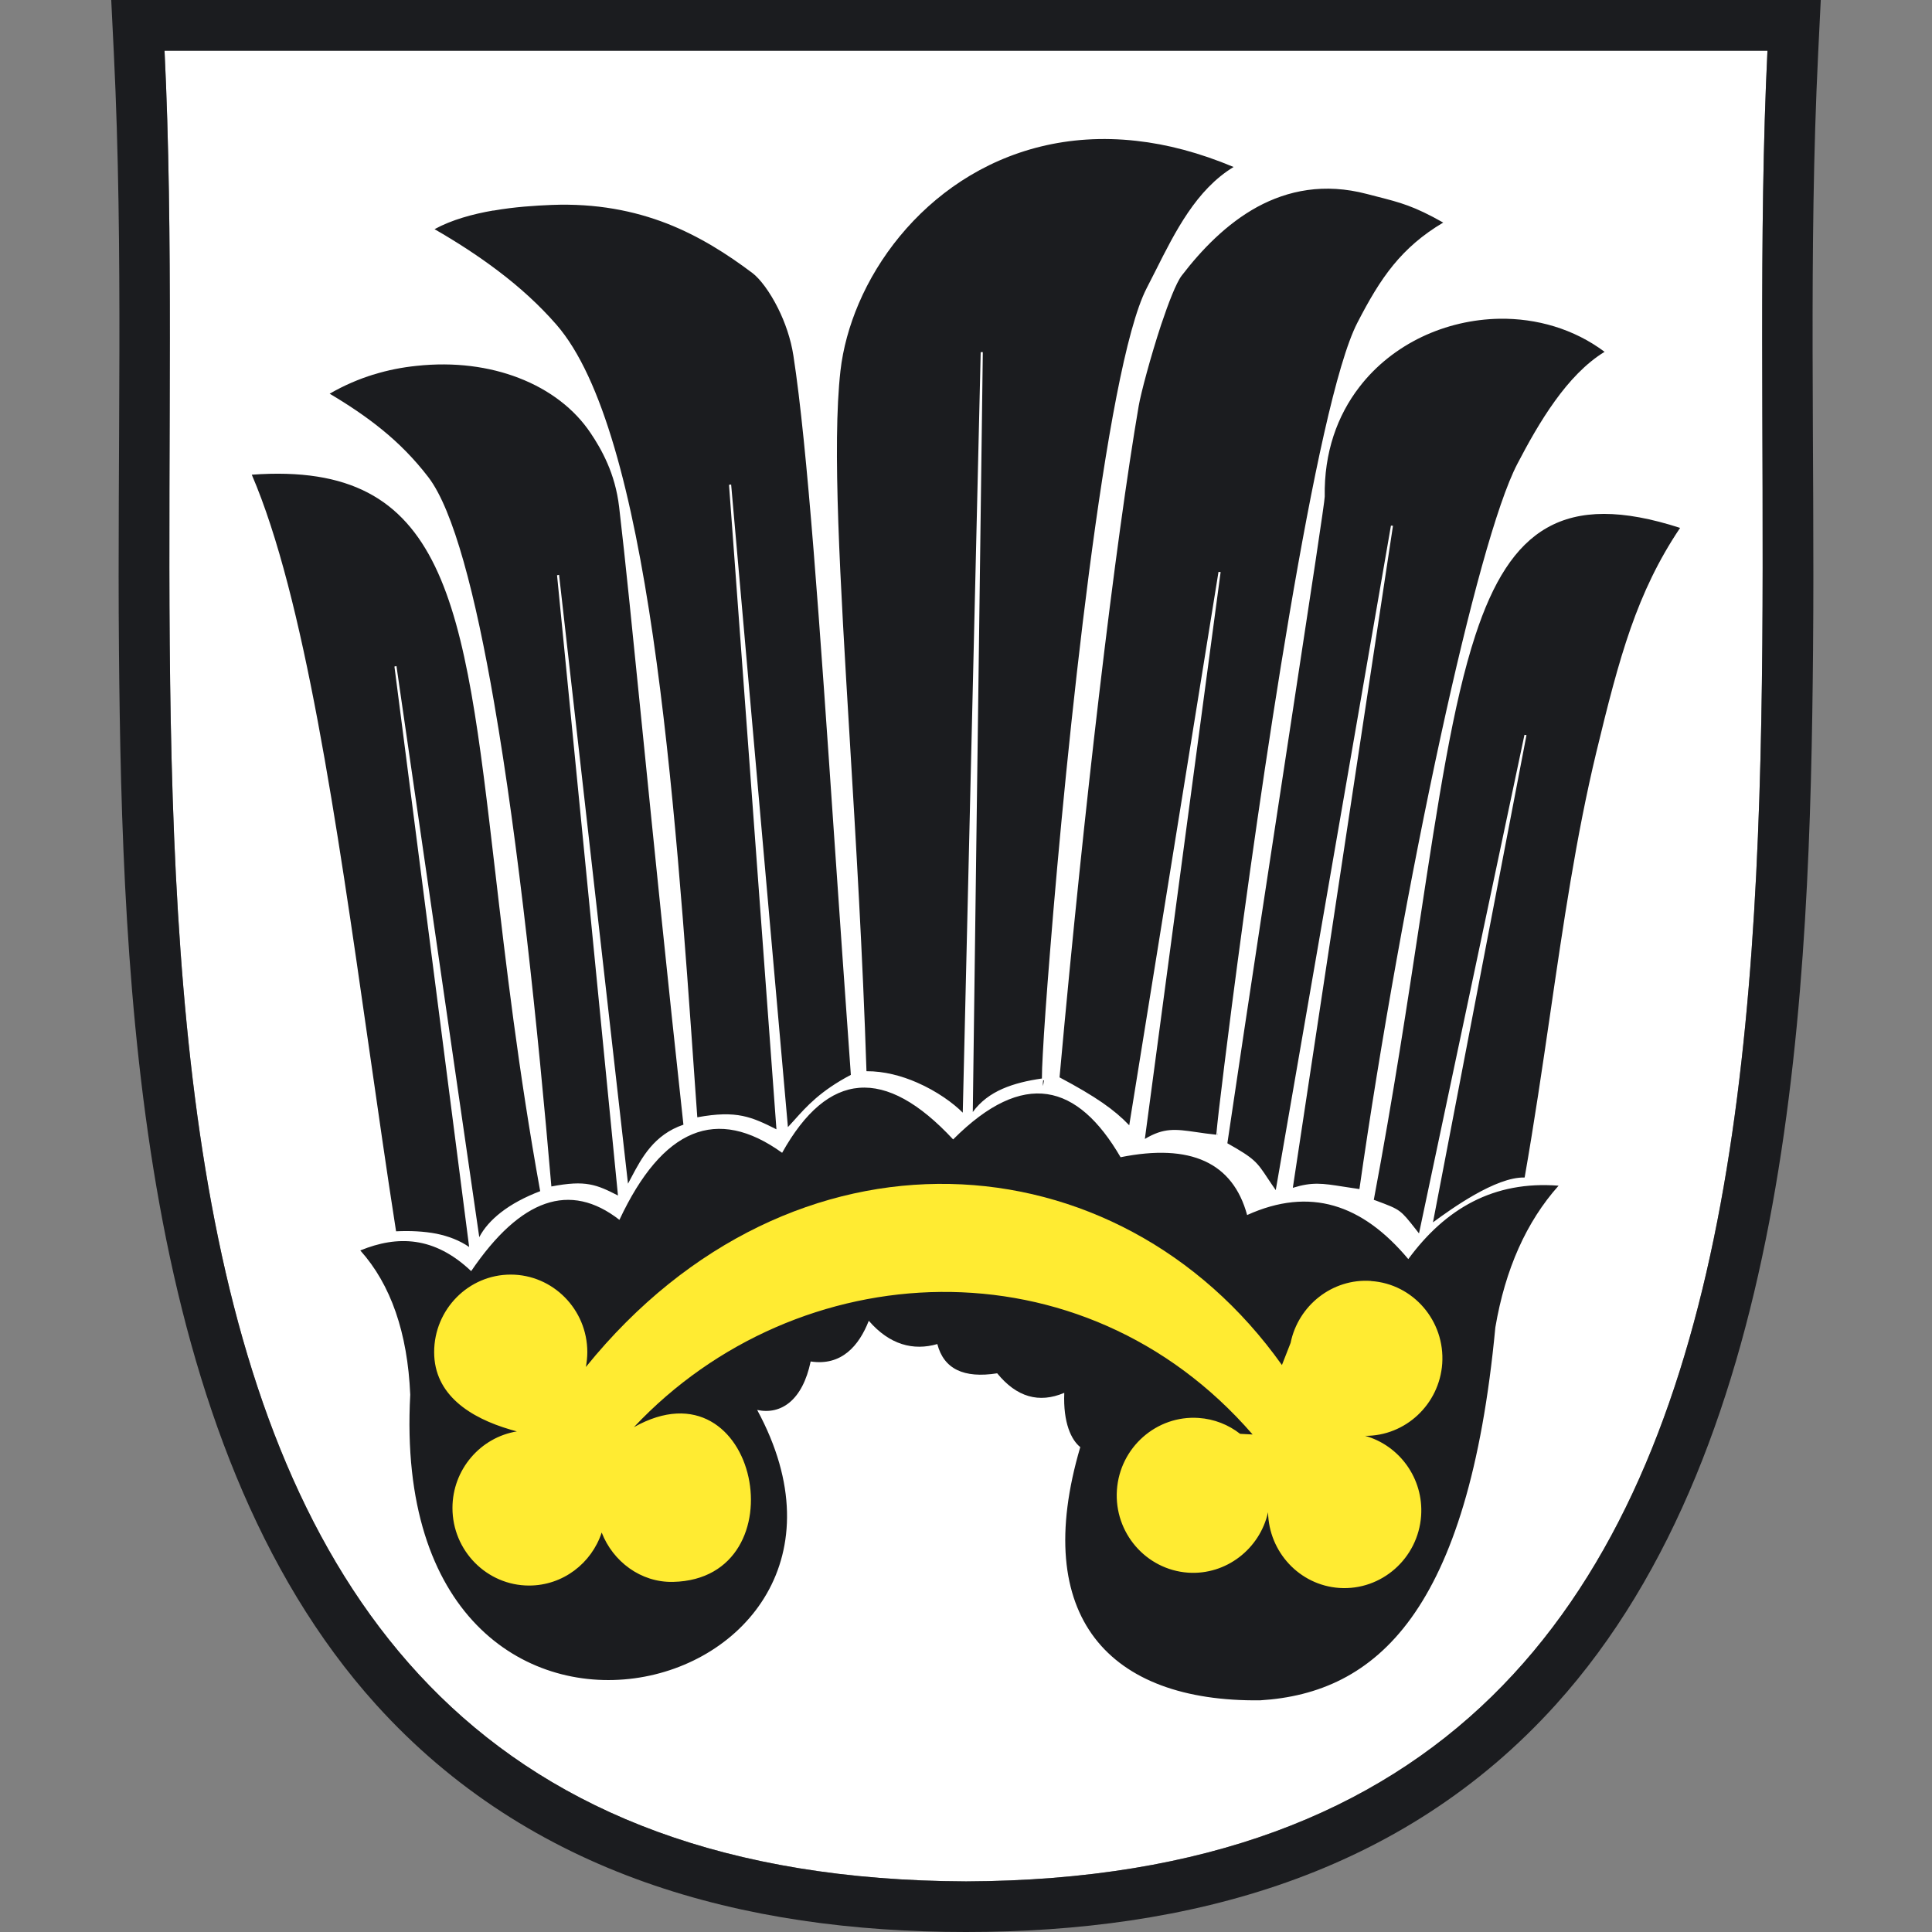 <svg xmlns="http://www.w3.org/2000/svg" version="1.1" xmlns:xlink="http://www.w3.org/1999/xlink" xmlns:svgjs="http://svgjs.dev/svgjs" width="165" height="165"><rect width="100%" height="100%" fill="#808080" stroke="none"/><svg viewBox="0 0 165 165" fill="none" xmlns="http://www.w3.org/2000/svg"><g transform="translate(9.5, 0)">
<g id="SvgjsG1134" clip-path="url(#clip0_6044_409)">
<path id="SvgjsPath1133" fill-rule="evenodd" clip-rule="evenodd" d="M4.552 4.33H141.447C138.393 66.736 155.088 160.358 73.004 160.678C-9.089 160.358 7.615 66.736 4.552 4.33Z" fill="white"></path>
<path id="SvgjsPath1132" fill-rule="evenodd" clip-rule="evenodd" d="M0 0H146L145.778 4.544C144.946 21.487 145.49 38.586 145.341 55.553C145.086 84.263 143.662 123.111 123.369 145.584C110.239 160.127 92.078 165 72.996 165C53.913 165 35.761 160.119 22.622 145.584C2.338 123.103 0.914 84.254 0.659 55.545C0.51 38.578 1.054 21.479 0.222 4.536L0 0ZM95.857 14.264C92.943 13.04 90.168 12.317 87.551 12.029C81.697 11.372 76.626 12.835 72.593 15.464C68.559 18.101 65.562 21.898 63.842 25.916C63.027 27.822 62.492 29.777 62.277 31.675C61.561 38.06 62.245 49.399 63.068 63.088C63.595 71.822 64.179 81.51 64.5 91.485C66.007 91.477 67.505 91.879 68.822 92.455C70.518 93.194 71.926 94.221 72.724 95.026L74.255 30.073H74.436L73.58 94.969C74.247 94.057 75.112 93.432 76.116 92.989C77.129 92.545 78.273 92.282 79.483 92.109C79.483 91.6 79.508 90.918 79.557 90.055C79.664 88.009 79.878 84.986 80.174 81.321C81.574 63.704 84.9 31.445 88.431 24.609C88.687 24.108 88.934 23.623 89.181 23.138C90.876 19.761 92.671 16.195 95.849 14.264H95.857ZM21.289 106.785C24.433 105.503 27.587 105.568 30.739 108.559C34.963 102.347 39.178 100.893 43.401 104.18C47.081 96.333 51.715 94.435 57.297 98.453C61.215 91.436 66.081 91.049 71.901 97.311C77.935 91.263 82.545 92.545 86.201 98.831C92.177 97.631 95.791 99.283 97.01 103.769C102.369 101.345 106.839 102.832 110.774 107.532C113.943 103.218 118.068 100.827 123.608 101.263C120.859 104.344 119.056 108.379 118.208 113.366C115.911 137.704 108.024 144.606 98.121 145.214C85.213 145.362 78.487 138.09 82.759 123.588C82.002 122.988 81.286 121.525 81.393 118.953C79.228 119.874 77.318 119.315 75.663 117.285C72.798 117.737 71.102 116.908 70.551 114.788C68.501 115.379 66.476 114.853 64.698 112.799C63.858 114.944 62.36 116.677 59.734 116.275C59.042 119.586 57.215 120.852 55.165 120.416C68.764 145.494 23.479 156.89 25.537 119.11C25.306 113.818 23.882 109.71 21.272 106.793L21.289 106.785ZM113.779 19.022C111.26 17.592 110.082 17.296 108.123 16.795C107.827 16.721 107.522 16.639 107.234 16.565C103.604 15.612 100.492 16.253 97.874 17.674C95.248 19.112 93.107 21.339 91.42 23.541C90.951 24.157 90.3 25.842 89.666 27.731C88.769 30.451 87.929 33.606 87.748 34.675C86.802 40.204 85.608 48.758 84.356 59.423C83.245 68.848 82.084 79.916 80.989 92.011C82.521 92.824 83.706 93.523 84.669 94.188C85.583 94.821 86.308 95.437 86.941 96.103L94.564 48.84L94.746 48.857L88.275 97.27C89.913 96.292 90.885 96.431 92.663 96.686C93.165 96.76 93.725 96.842 94.375 96.908C94.425 96.366 94.499 95.667 94.597 94.813C94.844 92.726 95.223 89.62 95.709 85.865C98.063 67.714 102.879 34.42 106.427 27.559C107.415 25.644 108.345 24.034 109.498 22.629C110.626 21.257 111.959 20.073 113.762 19.005L113.779 19.022ZM32.625 17.978C30.871 18.282 29.085 18.767 27.611 19.572C29.455 20.632 31.299 21.815 33.053 23.146C34.847 24.502 36.535 26.022 38.017 27.723C45.953 36.827 48.118 67.813 49.871 92.882L50.052 95.421C51.748 95.109 52.909 95.1 53.922 95.306C54.91 95.511 55.749 95.914 56.811 96.448L52.761 41.404L52.942 41.379L57.791 96.259C57.964 96.062 58.137 95.881 58.309 95.692C59.396 94.476 60.565 93.169 63.166 91.797C62.664 84.838 62.195 78.026 61.751 71.584C60.508 53.409 59.462 38.15 58.26 30.377C58.038 28.923 57.536 27.51 56.951 26.335C56.243 24.913 55.403 23.804 54.761 23.319C52.621 21.709 50.242 20.18 47.451 19.087C44.652 18.003 41.433 17.354 37.605 17.502C36.23 17.559 34.452 17.666 32.641 17.986L32.625 17.978ZM127.551 30.057C124.925 28.085 121.731 27.173 118.553 27.222C116.273 27.263 113.993 27.789 111.926 28.775C109.868 29.761 108.016 31.199 106.592 33.056C104.715 35.488 103.571 38.635 103.637 42.415C103.637 42.817 102.492 50.336 100.879 60.894C99.265 71.477 97.174 85.109 95.322 97.639C97.66 98.954 97.841 99.233 98.788 100.663C98.977 100.942 99.191 101.271 99.454 101.641L109.292 44.888L109.465 44.904L100.912 101.444C102.583 100.926 103.447 101.066 105.184 101.337C105.596 101.394 106.049 101.477 106.6 101.55C108.37 89.119 110.963 74.739 113.556 62.817C115.944 51.856 118.331 42.974 120.093 39.605C120.99 37.887 122.044 35.981 123.295 34.247C124.514 32.555 125.921 31.035 127.535 30.049L127.551 30.057ZM22.392 31.988C21.174 32.366 19.922 32.892 18.654 33.623C20.26 34.576 21.75 35.57 23.133 36.696C24.557 37.854 25.874 39.177 27.084 40.755C29.225 43.549 31.102 50.755 32.699 60.015C34.79 72.094 36.42 87.656 37.589 101.329C39.062 101.049 40.026 101 40.865 101.156C41.68 101.304 42.364 101.633 43.277 102.101L38.074 49.128L38.247 49.095L44.133 101.09C44.224 100.918 44.323 100.737 44.422 100.548C45.294 98.897 46.348 96.908 48.867 96.053C47.476 83.326 46.331 71.937 45.393 62.628C44.562 54.378 43.903 47.764 43.376 43.294C43.203 41.84 42.825 40.599 42.372 39.563C41.919 38.52 41.4 37.666 40.939 36.983C39.573 34.938 37.449 33.294 34.798 32.275C32.287 31.306 29.307 30.895 26.055 31.248C24.87 31.371 23.635 31.602 22.384 31.996L22.392 31.988ZM133.989 45.085C124.053 41.872 119.467 45.2 116.504 54.247C114.586 60.081 113.334 68.289 111.762 78.642C110.7 85.626 109.498 93.588 107.827 102.471L108.016 102.536C109.095 102.939 109.613 103.128 110.049 103.457C110.445 103.761 110.757 104.155 111.367 104.928L111.688 105.338L120.694 62.759L120.867 62.784L112.881 104.393C113.738 103.761 115.047 102.824 116.438 102.035C117.903 101.205 119.467 100.532 120.71 100.564C121.534 95.856 122.217 91.206 122.884 86.645C124.011 78.913 125.106 71.42 126.827 64.263C127.807 60.204 128.671 56.778 129.758 53.672C130.836 50.599 132.137 47.838 133.981 45.093L133.989 45.085ZM32.789 74.411C30.106 51.355 28.706 39.325 12.003 40.541C16.489 50.977 19.239 70.121 21.98 89.25C22.754 94.624 23.52 100.006 24.326 105.158C25.545 105.1 26.706 105.158 27.776 105.363C28.805 105.577 29.743 105.93 30.567 106.497L24.186 56.925L24.359 56.884L31.431 105.659C31.834 104.886 32.46 104.188 33.267 103.555C34.181 102.84 35.333 102.224 36.634 101.731C34.765 91.403 33.703 82.266 32.789 74.402V74.411ZM79.573 92.726C79.573 92.668 79.573 92.594 79.565 92.496L79.59 92.266H79.664C79.631 92.471 79.606 92.619 79.582 92.718L79.573 92.726ZM94.466 96.924L94.49 96.719L94.449 96.924H94.466ZM4.552 4.33H141.448C138.393 66.736 155.088 160.358 73.004 160.678C-9.088 160.358 7.615 66.736 4.552 4.33Z" fill="#1B1C1F"></path>
<path id="SvgjsPath1131" fill-rule="evenodd" clip-rule="evenodd" d="M107.588 109.397C104.287 109.167 101.373 111.493 100.722 114.689L99.981 116.579C85.986 96.883 58.161 94.985 40.552 116.727L40.536 116.743C40.61 116.332 40.659 115.913 40.659 115.478C40.659 111.83 37.72 108.855 34.115 108.855C30.509 108.855 27.578 111.83 27.578 115.478C27.578 119.126 30.657 121.09 34.115 122.1L34.641 122.248C31.53 122.758 29.142 125.502 29.142 128.789C29.142 132.437 32.081 135.412 35.687 135.412C38.568 135.412 41.022 133.514 41.886 130.884C42.841 133.349 45.22 135.165 47.986 135.099C58.96 134.853 55.296 115.889 44.636 121.887C58.606 107.031 82.94 105.733 97.479 122.511L96.409 122.454C95.421 121.681 94.202 121.188 92.869 121.098C89.271 120.852 86.135 123.621 85.888 127.261C85.641 130.892 88.365 134.056 91.963 134.311C95.215 134.532 98.096 132.281 98.796 129.15C98.862 132.536 101.48 135.387 104.888 135.617C108.485 135.855 111.614 133.094 111.869 129.454C112.091 126.266 110.016 123.448 107.086 122.626C110.51 122.651 113.425 119.956 113.672 116.456C113.919 112.816 111.194 109.644 107.596 109.406" fill="#FFEB32"></path>
</g>
<defs>
<clipPath id="SvgjsClipPath1130">
<rect width="146" height="165" fill="white"></rect>
</clipPath>
</defs>
</g></svg><style>@media (prefers-color-scheme: light) { :root { filter: none; } }
@media (prefers-color-scheme: dark) { :root { filter: none; } }
</style></svg>